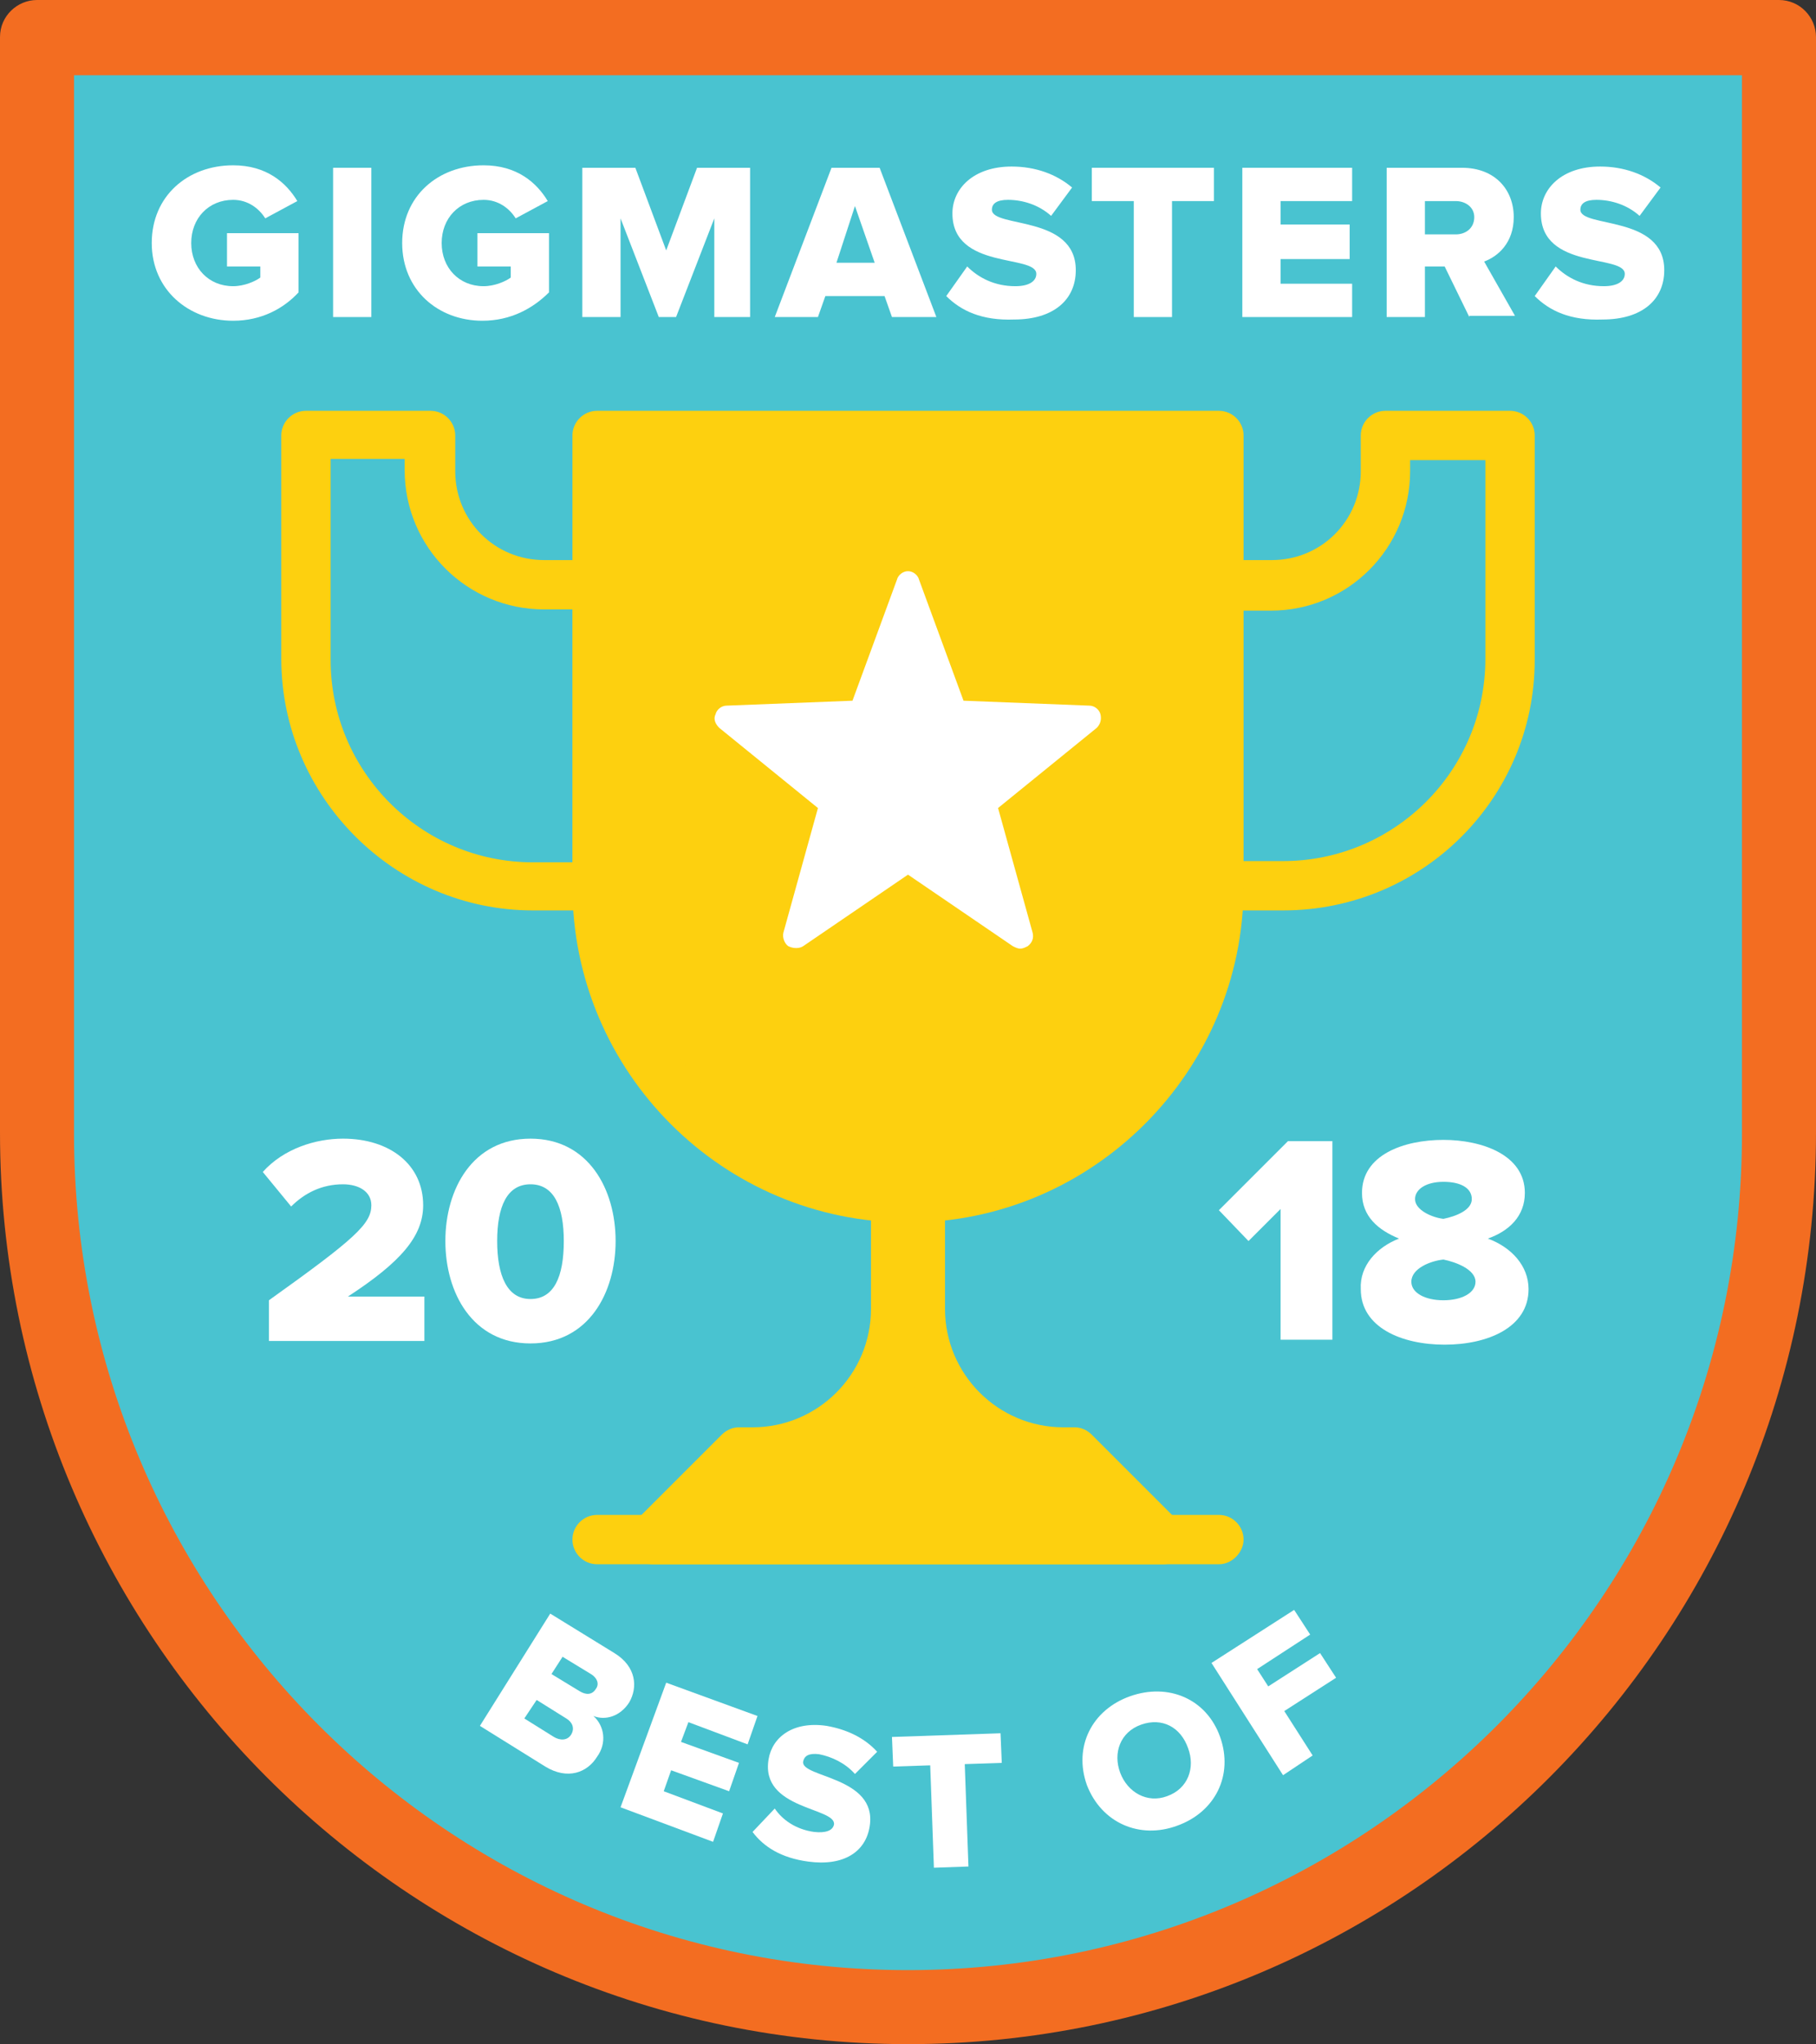 <?xml version="1.0" encoding="UTF-8" standalone="no"?>
<!-- Generator: Adobe Illustrator 22.1.0, SVG Export Plug-In . SVG Version: 6.00 Build 0)  -->

<svg
   xmlns:dc="http://purl.org/dc/elements/1.1/"
   xmlns:cc="http://creativecommons.org/ns#"
   xmlns:rdf="http://www.w3.org/1999/02/22-rdf-syntax-ns#"
   xmlns:svg="http://www.w3.org/2000/svg"
   xmlns="http://www.w3.org/2000/svg"
   xmlns:sodipodi="http://sodipodi.sourceforge.net/DTD/sodipodi-0.dtd"
   xmlns:inkscape="http://www.inkscape.org/namespaces/inkscape"
   version="1.1"
   id="Layer_1"
   x="0px"
   y="0px"
   viewBox="0 0 147.2 165.7"
   xml:space="preserve"
   inkscape:version="0.91 r13725"
   sodipodi:docname="best-of-2018-badge-MOD.svg"
   width="147.2"
   height="165.7"><rect x="0" y="0" width="147.2" height="165.7" fill="#333333" stroke="none"/><defs
     id="defs99" /><sodipodi:namedview
     pagecolor="#ffffff"
     bordercolor="#666666"
     borderopacity="1"
     objecttolerance="10"
     gridtolerance="10"
     guidetolerance="10"
     inkscape:pageopacity="0"
     inkscape:pageshadow="2"
     inkscape:window-width="780"
     inkscape:window-height="480"
     id="namedview97"
     showgrid="false"
     inkscape:zoom="1.4216867"
     inkscape:cx="73.4"
     inkscape:cy="82.7"
     inkscape:window-x="381"
     inkscape:window-y="178"
     inkscape:window-maximized="0"
     inkscape:current-layer="Layer_1"
     fit-margin-top="0"
     fit-margin-left="0"
     fit-margin-right="0"
     fit-margin-bottom="0" /><style
     type="text/css"
     id="style3">
	.st0{fill:#49C3D0;}
	.st1{fill:#F36D21;}
	.st2{fill:#FFFFFF;}
	.st3{fill:#FDD00F;}
</style><g
     id="g5"
     transform="translate(-9.6,0)"><g
       id="g7"><path
         class="st0"
         d="m 153.8,91.8 c 0,39.1 -31.6,70.9 -70.6,70.9 -39,0 -70.6,-31.7 -70.6,-70.9 l 0,-88.8 141.2,0 0,88.8 z"
         id="path9"
         inkscape:connector-curvature="0"
         style="fill:#49c3d0" /><path
         class="st1"
         d="M 83.2,165.7 C 42.6,165.7 9.6,132.5 9.6,91.8 L 9.6,3 c 0,-1.7 1.4,-3 3,-3 l 141.2,0 c 1.7,0 3,1.4 3,3 l 0,88.8 c 0,40.8 -33,73.9 -73.6,73.9 z M 15.6,6.1 l 0,85.8 c 0,37.4 30.3,67.8 67.6,67.8 37.3,0 67.6,-30.4 67.6,-67.8 l 0,-85.8 -135.2,0 z"
         id="path11"
         inkscape:connector-curvature="0"
         style="fill:#f36d21" /></g><g
       id="g13"><path
         class="st2"
         d="m 31.4,105.4 c 7,-5 8.3,-6.2 8.3,-7.7 0,-1.1 -1,-1.7 -2.3,-1.7 -1.7,0 -3.1,0.7 -4.2,1.8 L 30.9,95 c 1.7,-1.9 4.3,-2.7 6.5,-2.7 3.8,0 6.5,2.1 6.5,5.4 0,2.5 -1.8,4.6 -6.1,7.4 l 6.2,0 0,3.6 -12.6,0 0,-3.3 z"
         id="path15"
         inkscape:connector-curvature="0"
         style="fill:#ffffff" /><path
         class="st2"
         d="m 52.6,92.3 c 4.7,0 6.9,4.1 6.9,8.3 0,4.2 -2.2,8.3 -6.9,8.3 -4.7,0 -6.9,-4.1 -6.9,-8.3 0,-4.2 2.2,-8.3 6.9,-8.3 z m 0,3.7 c -1.9,0 -2.7,1.8 -2.7,4.6 0,2.8 0.8,4.7 2.7,4.7 1.9,0 2.7,-1.8 2.7,-4.7 0,-2.8 -0.8,-4.6 -2.7,-4.6 z"
         id="path17"
         inkscape:connector-curvature="0"
         style="fill:#ffffff" /></g><g
       id="g19"><path
         class="st2"
         d="m 113.5,97.9 -2.7,2.7 -2.4,-2.5 5.6,-5.6 3.6,0 0,16.1 -4.2,0 0,-10.7 z"
         id="path21"
         inkscape:connector-curvature="0"
         style="fill:#ffffff" /><path
         class="st2"
         d="m 123,100.4 c -1.7,-0.7 -3,-1.8 -3,-3.7 0,-3.1 3.4,-4.3 6.6,-4.3 3.1,0 6.6,1.2 6.6,4.3 0,1.9 -1.3,3.1 -3,3.7 1.9,0.7 3.3,2.2 3.3,4.1 0,3.1 -3.3,4.5 -6.8,4.5 -3.5,0 -6.8,-1.4 -6.8,-4.5 -0.1,-1.9 1.3,-3.4 3.1,-4.1 z m 3.6,1.7 c -1,0.1 -2.6,0.7 -2.6,1.8 0,0.9 1.1,1.5 2.6,1.5 1.5,0 2.6,-0.6 2.6,-1.5 0,-1 -1.6,-1.6 -2.6,-1.8 z m 0,-6.3 c -1.4,0 -2.3,0.6 -2.3,1.4 0,0.9 1.4,1.5 2.3,1.6 1,-0.2 2.3,-0.7 2.3,-1.6 0,-0.9 -0.9,-1.4 -2.3,-1.4 z"
         id="path23"
         inkscape:connector-curvature="0"
         style="fill:#ffffff" /></g><g
       id="g25"><path
         class="st2"
         d="m 48.5,139.9 5.7,-9.1 5.2,3.2 c 1.8,1.1 1.9,2.8 1.2,4 -0.7,1.1 -1.9,1.5 -2.9,1.1 0.9,0.8 1.1,2.2 0.3,3.3 -0.8,1.3 -2.4,1.9 -4.2,0.8 l -5.3,-3.3 z m 7.4,0.7 c 0.3,-0.5 0.1,-1 -0.4,-1.3 l -2.4,-1.5 -1,1.5 2.4,1.5 c 0.5,0.3 1.1,0.3 1.4,-0.2 z m 2,-3.7 c 0.3,-0.4 0.1,-0.9 -0.4,-1.2 l -2.3,-1.4 -0.9,1.4 2.3,1.4 c 0.5,0.3 1,0.3 1.3,-0.2 z"
         id="path27"
         inkscape:connector-curvature="0"
         style="fill:#ffffff" /><path
         class="st2"
         d="m 59.9,146.5 3.7,-10.1 7.4,2.7 -0.8,2.3 -4.8,-1.8 -0.6,1.6 4.7,1.7 -0.8,2.3 -4.7,-1.7 -0.6,1.7 4.8,1.8 -0.8,2.3 -7.5,-2.8 z"
         id="path29"
         inkscape:connector-curvature="0"
         style="fill:#ffffff" /><path
         class="st2"
         d="m 70.6,148.5 1.8,-1.9 c 0.6,0.9 1.7,1.7 3.2,1.9 0.9,0.1 1.5,-0.1 1.6,-0.6 0.2,-1.4 -6,-1.2 -5.3,-5.3 0.3,-1.8 2,-3.1 4.7,-2.7 1.7,0.3 3.1,1 4.1,2.1 l -1.8,1.8 c -0.8,-0.9 -1.9,-1.4 -2.9,-1.6 -0.8,-0.1 -1.2,0.1 -1.3,0.6 -0.2,1.3 6,1.2 5.4,5.2 -0.3,2.1 -2.1,3.3 -5,2.9 -2.2,-0.3 -3.6,-1.2 -4.5,-2.4 z"
         id="path31"
         inkscape:connector-curvature="0"
         style="fill:#ffffff" /><path
         class="st2"
         d="m 85.3,151.4 -0.3,-8.3 -3,0.1 -0.1,-2.4 8.8,-0.3 0.1,2.4 -3,0.1 0.3,8.3 -2.8,0.1 z"
         id="path33"
         inkscape:connector-curvature="0"
         style="fill:#ffffff" /><path
         class="st2"
         d="m 97.7,144.7 c -1.1,-3.1 0.4,-6.1 3.5,-7.2 3.1,-1.1 6.2,0.2 7.3,3.3 1.1,3.1 -0.4,6.1 -3.5,7.2 -3,1.1 -6.1,-0.2 -7.3,-3.3 z m 8.2,-3 c -0.6,-1.7 -2.1,-2.5 -3.8,-1.9 -1.7,0.6 -2.3,2.3 -1.7,3.9 0.6,1.6 2.2,2.5 3.8,1.9 1.7,-0.6 2.3,-2.3 1.7,-3.9 z"
         id="path35"
         inkscape:connector-curvature="0"
         style="fill:#ffffff" /><path
         class="st2"
         d="m 113.6,143.9 -5.8,-9.1 6.7,-4.3 1.3,2 -4.3,2.8 0.9,1.4 4.2,-2.7 1.3,2 -4.2,2.7 2.3,3.6 -2.4,1.6 z"
         id="path37"
         inkscape:connector-curvature="0"
         style="fill:#ffffff" /></g><g
       id="g39"><g
         id="g41"><path
           class="st3"
           d="m 113.6,73.8 -5.2,0 c -1.1,0 -2,-0.9 -2,-2 l 0,-24.4 c 0,-1.1 0.9,-2 2,-2 l 4.3,0 c 4,0 7.2,-3.2 7.2,-7.2 l 0,-2.9 c 0,-1.1 0.9,-2 2,-2 l 10.1,0 c 1.1,0 2,0.9 2,2 l 0,18.2 c 0,11.2 -9.1,20.3 -20.4,20.3 z m -3.2,-4 3.2,0 c 9,0 16.4,-7.3 16.4,-16.4 l 0,-16.1 -6.1,0 0,0.9 c 0,6.2 -5,11.3 -11.3,11.3 l -2.3,0 0,20.3 z"
           id="path43"
           inkscape:connector-curvature="0"
           style="fill:#fdd00f" /></g><g
         id="g45"><path
           class="st3"
           d="m 58,73.8 -5.2,0 C 41.6,73.8 32.4,64.6 32.4,53.4 l 0,-18.1 c 0,-1.1 0.9,-2 2,-2 l 10.1,0 c 1.1,0 2,0.9 2,2 l 0,2.9 c 0,4 3.2,7.2 7.2,7.2 l 4.3,0 c 1.1,0 2,0.9 2,2 l 0,24.4 c 0,1.1 -0.9,2 -2,2 z m -21.6,-36.5 0,16.2 c 0,9 7.3,16.4 16.4,16.4 l 3.2,0 0,-20.5 -2.3,0 c -6.2,0 -11.3,-5 -11.3,-11.3 l 0,-0.9 -6,0 z"
           id="path47"
           inkscape:connector-curvature="0"
           style="fill:#fdd00f" /></g><g
         id="g49"><path
           class="st3"
           d="m 84.2,95 0,11.1 c 0,6.4 5.2,11.6 11.6,11.6 l -25.2,0 c 6.4,0 11.6,-5.2 11.6,-11.6 l 0,-11.1 2,0 z"
           id="path51"
           inkscape:connector-curvature="0"
           style="fill:#fdd00f" /><path
           class="st3"
           d="m 95.8,119.7 c 0,0 0,0 0,0 l -25.2,0 c -1.1,0 -2,-0.9 -2,-2 0,-1.1 0.9,-2 2,-2 5.3,0 9.6,-4.3 9.6,-9.6 l 0,-11.1 c 0,-1.1 0.9,-2 2,-2 l 2,0 c 1.1,0 2,0.9 2,2 l 0,11.1 c 0,5.3 4.3,9.6 9.6,9.6 0,0 0,0 0,0 l 0,0 c 1.1,0 2,0.9 2,2 0,1.1 -0.9,2 -2,2 z m -15.6,-4 5.9,0 c -1.3,-1.3 -2.3,-2.8 -2.9,-4.4 -0.7,1.6 -1.7,3.1 -3,4.4 z"
           id="path53"
           inkscape:connector-curvature="0"
           style="fill:#fdd00f" /></g><g
         id="g55"><path
           class="st3"
           d="M 108.4,71.8 C 108.4,85.7 97.1,97 83.2,97 69.3,97 58,85.7 58,71.8 l 0,-36.5 50.4,0 0,36.5 z"
           id="path57"
           inkscape:connector-curvature="0"
           style="fill:#fdd00f" /><path
           class="st3"
           d="M 83.2,99.1 C 68.2,99.1 56,86.9 56,71.9 l 0,-36.6 c 0,-1.1 0.9,-2 2,-2 l 50.4,0 c 1.1,0 2,0.9 2,2 l 0,36.6 c 0,14.9 -12.2,27.2 -27.2,27.2 z M 60,37.3 60,71.8 C 60,84.6 70.4,95 83.2,95 96,95 106.4,84.6 106.4,71.8 l 0,-34.5 -46.4,0 z"
           id="path59"
           inkscape:connector-curvature="0"
           style="fill:#fdd00f" /></g><path
         class="st3"
         d="m 108.4,126.8 -50.4,0 c -1.1,0 -2,-0.9 -2,-2 0,-1.1 0.9,-2 2,-2 l 50.4,0 c 1.1,0 2,0.9 2,2 0,1 -0.9,2 -2,2 z"
         id="path61"
         inkscape:connector-curvature="0"
         style="fill:#fdd00f" /><g
         id="g63"><polygon
           class="st3"
           points="103.9,124.7 96.8,117.7 69.6,117.7 62.5,124.7 "
           id="polygon65"
           style="fill:#fdd00f" /><path
           class="st3"
           d="m 103.9,126.8 0,0 -41.4,0 c -0.8,0 -1.6,-0.5 -1.9,-1.2 -0.3,-0.8 -0.1,-1.6 0.4,-2.2 l 7.1,-7.1 c 0.4,-0.4 0.9,-0.6 1.4,-0.6 l 27.2,0 c 0.5,0 1,0.2 1.4,0.6 l 7.1,7.1 c 0.6,0.6 0.8,1.4 0.4,2.2 -0.2,0.7 -0.9,1.2 -1.7,1.2 z m -36.5,-4.1 31.6,0 -3,-3 -25.6,0 -3,3 z"
           id="path67"
           inkscape:connector-curvature="0"
           style="fill:#fdd00f" /></g></g><g
       id="g69"><polygon
         class="st2"
         points="83.2,69.7 92.3,75.9 89.3,65.2 97.9,58.3 87,57.8 83.2,47.4 79.4,57.8 68.5,58.3 77,65.2 74.1,75.9 "
         id="polygon71"
         style="fill:#ffffff" /><path
         class="st2"
         d="m 92.3,76.9 c -0.2,0 -0.4,-0.1 -0.6,-0.2 l -8.5,-5.8 -8.5,5.8 c -0.3,0.2 -0.8,0.2 -1.2,0 C 73.2,76.5 73,76 73.1,75.6 l 2.8,-10.1 -8,-6.5 c -0.3,-0.3 -0.5,-0.7 -0.3,-1.1 0.1,-0.4 0.5,-0.7 0.9,-0.7 L 78.7,56.8 82.3,47 c 0.1,-0.4 0.5,-0.7 0.9,-0.7 l 0,0 c 0.4,0 0.8,0.3 0.9,0.7 l 3.6,9.8 10.2,0.4 c 0.4,0 0.8,0.3 0.9,0.7 0.1,0.4 0,0.8 -0.3,1.1 l -8,6.5 2.8,10.1 c 0.1,0.4 0,0.8 -0.4,1.1 -0.2,0.1 -0.4,0.2 -0.6,0.2 z m -9.1,-8.2 c 0.2,0 0.4,0.1 0.6,0.2 l 6.8,4.6 -2.2,-8.1 c -0.1,-0.4 0,-0.8 0.3,-1.1 L 95.2,59.1 87,58.8 c -0.4,0 -0.8,-0.3 -0.9,-0.7 l -2.9,-7.8 -2.9,7.8 c -0.1,0.4 -0.5,0.6 -0.9,0.7 l -8.2,0.3 6.5,5.2 c 0.3,0.3 0.4,0.7 0.3,1.1 l -2.2,8.1 6.8,-4.6 c 0.2,-0.1 0.4,-0.2 0.6,-0.2 z"
         id="path73"
         inkscape:connector-curvature="0"
         style="fill:#ffffff" /></g><g
       id="g75"><path
         class="st2"
         d="m 21.9,19.7 c 0,-3.8 2.9,-6.3 6.6,-6.3 2.7,0 4.3,1.4 5.2,2.9 l -2.6,1.4 c -0.5,-0.8 -1.4,-1.5 -2.6,-1.5 -2,0 -3.4,1.5 -3.4,3.5 0,2 1.4,3.5 3.4,3.5 0.9,0 1.8,-0.4 2.2,-0.7 l 0,-0.9 -2.7,0 0,-2.7 5.8,0 0,4.8 c -1.2,1.3 -3,2.3 -5.3,2.3 -3.6,0 -6.6,-2.5 -6.6,-6.3 z"
         id="path77"
         inkscape:connector-curvature="0"
         style="fill:#ffffff" /><path
         class="st2"
         d="m 36.6,25.7 0,-12.1 3.1,0 0,12.1 -3.1,0 z"
         id="path79"
         inkscape:connector-curvature="0"
         style="fill:#ffffff" /><path
         class="st2"
         d="m 42.2,19.7 c 0,-3.8 2.9,-6.3 6.6,-6.3 2.7,0 4.3,1.4 5.2,2.9 l -2.6,1.4 c -0.5,-0.8 -1.4,-1.5 -2.6,-1.5 -2,0 -3.4,1.5 -3.4,3.5 0,2 1.4,3.5 3.4,3.5 0.9,0 1.8,-0.4 2.2,-0.7 l 0,-0.9 -2.7,0 0,-2.7 5.8,0 0,4.8 C 52.8,25 51,26 48.7,26 45.1,26 42.2,23.5 42.2,19.7 Z"
         id="path81"
         inkscape:connector-curvature="0"
         style="fill:#ffffff" /><path
         class="st2"
         d="m 67.5,25.7 0,-8 -3.1,8 -1.4,0 -3.1,-8 0,8 -3.1,0 0,-12.1 4.3,0 2.5,6.7 2.5,-6.7 4.3,0 0,12.1 -2.9,0 z"
         id="path83"
         inkscape:connector-curvature="0"
         style="fill:#ffffff" /><path
         class="st2"
         d="m 81.9,25.7 -0.6,-1.7 -4.8,0 -0.6,1.7 -3.5,0 4.6,-12.1 3.9,0 4.6,12.1 -3.6,0 z m -3,-9 -1.5,4.6 3.1,0 -1.6,-4.6 z"
         id="path85"
         inkscape:connector-curvature="0"
         style="fill:#ffffff" /><path
         class="st2"
         d="M 86.3,24 88,21.6 c 0.9,0.9 2.2,1.6 3.9,1.6 1.1,0 1.7,-0.4 1.7,-1 0,-1.6 -6.8,-0.3 -6.8,-4.9 0,-2 1.7,-3.8 4.8,-3.8 1.9,0 3.6,0.6 4.9,1.7 l -1.7,2.3 c -1,-0.9 -2.3,-1.3 -3.5,-1.3 -0.9,0 -1.3,0.3 -1.3,0.8 0,1.5 6.8,0.4 6.8,4.9 0,2.4 -1.8,4 -5,4 C 89.2,26 87.5,25.2 86.3,24 Z"
         id="path87"
         inkscape:connector-curvature="0"
         style="fill:#ffffff" /><path
         class="st2"
         d="m 101.5,25.7 0,-9.4 -3.4,0 0,-2.7 9.9,0 0,2.7 -3.4,0 0,9.4 -3.1,0 z"
         id="path89"
         inkscape:connector-curvature="0"
         style="fill:#ffffff" /><path
         class="st2"
         d="m 110.3,25.7 0,-12.1 8.9,0 0,2.7 -5.8,0 0,1.9 5.6,0 0,2.8 -5.6,0 0,2 5.8,0 0,2.7 -8.9,0 z"
         id="path91"
         inkscape:connector-curvature="0"
         style="fill:#ffffff" /><path
         class="st2"
         d="m 128.7,25.7 -2,-4.1 -1.6,0 0,4.1 -3.1,0 0,-12.1 6.1,0 c 2.7,0 4.2,1.8 4.2,4 0,2.1 -1.3,3.2 -2.4,3.6 l 2.5,4.4 -3.7,0 z m 0.4,-8.1 c 0,-0.8 -0.7,-1.3 -1.5,-1.3 l -2.5,0 0,2.7 2.5,0 c 0.8,0 1.5,-0.5 1.5,-1.4 z"
         id="path93"
         inkscape:connector-curvature="0"
         style="fill:#ffffff" /><path
         class="st2"
         d="m 134,24 1.7,-2.4 c 0.9,0.9 2.2,1.6 3.9,1.6 1.1,0 1.7,-0.4 1.7,-1 0,-1.6 -6.8,-0.3 -6.8,-4.9 0,-2 1.7,-3.8 4.8,-3.8 1.9,0 3.6,0.6 4.9,1.7 l -1.7,2.3 c -1,-0.9 -2.3,-1.3 -3.5,-1.3 -0.9,0 -1.3,0.3 -1.3,0.8 0,1.5 6.8,0.4 6.8,4.9 0,2.4 -1.8,4 -5,4 -2.6,0.1 -4.3,-0.7 -5.5,-1.9 z"
         id="path95"
         inkscape:connector-curvature="0"
         style="fill:#ffffff" /></g></g></svg>